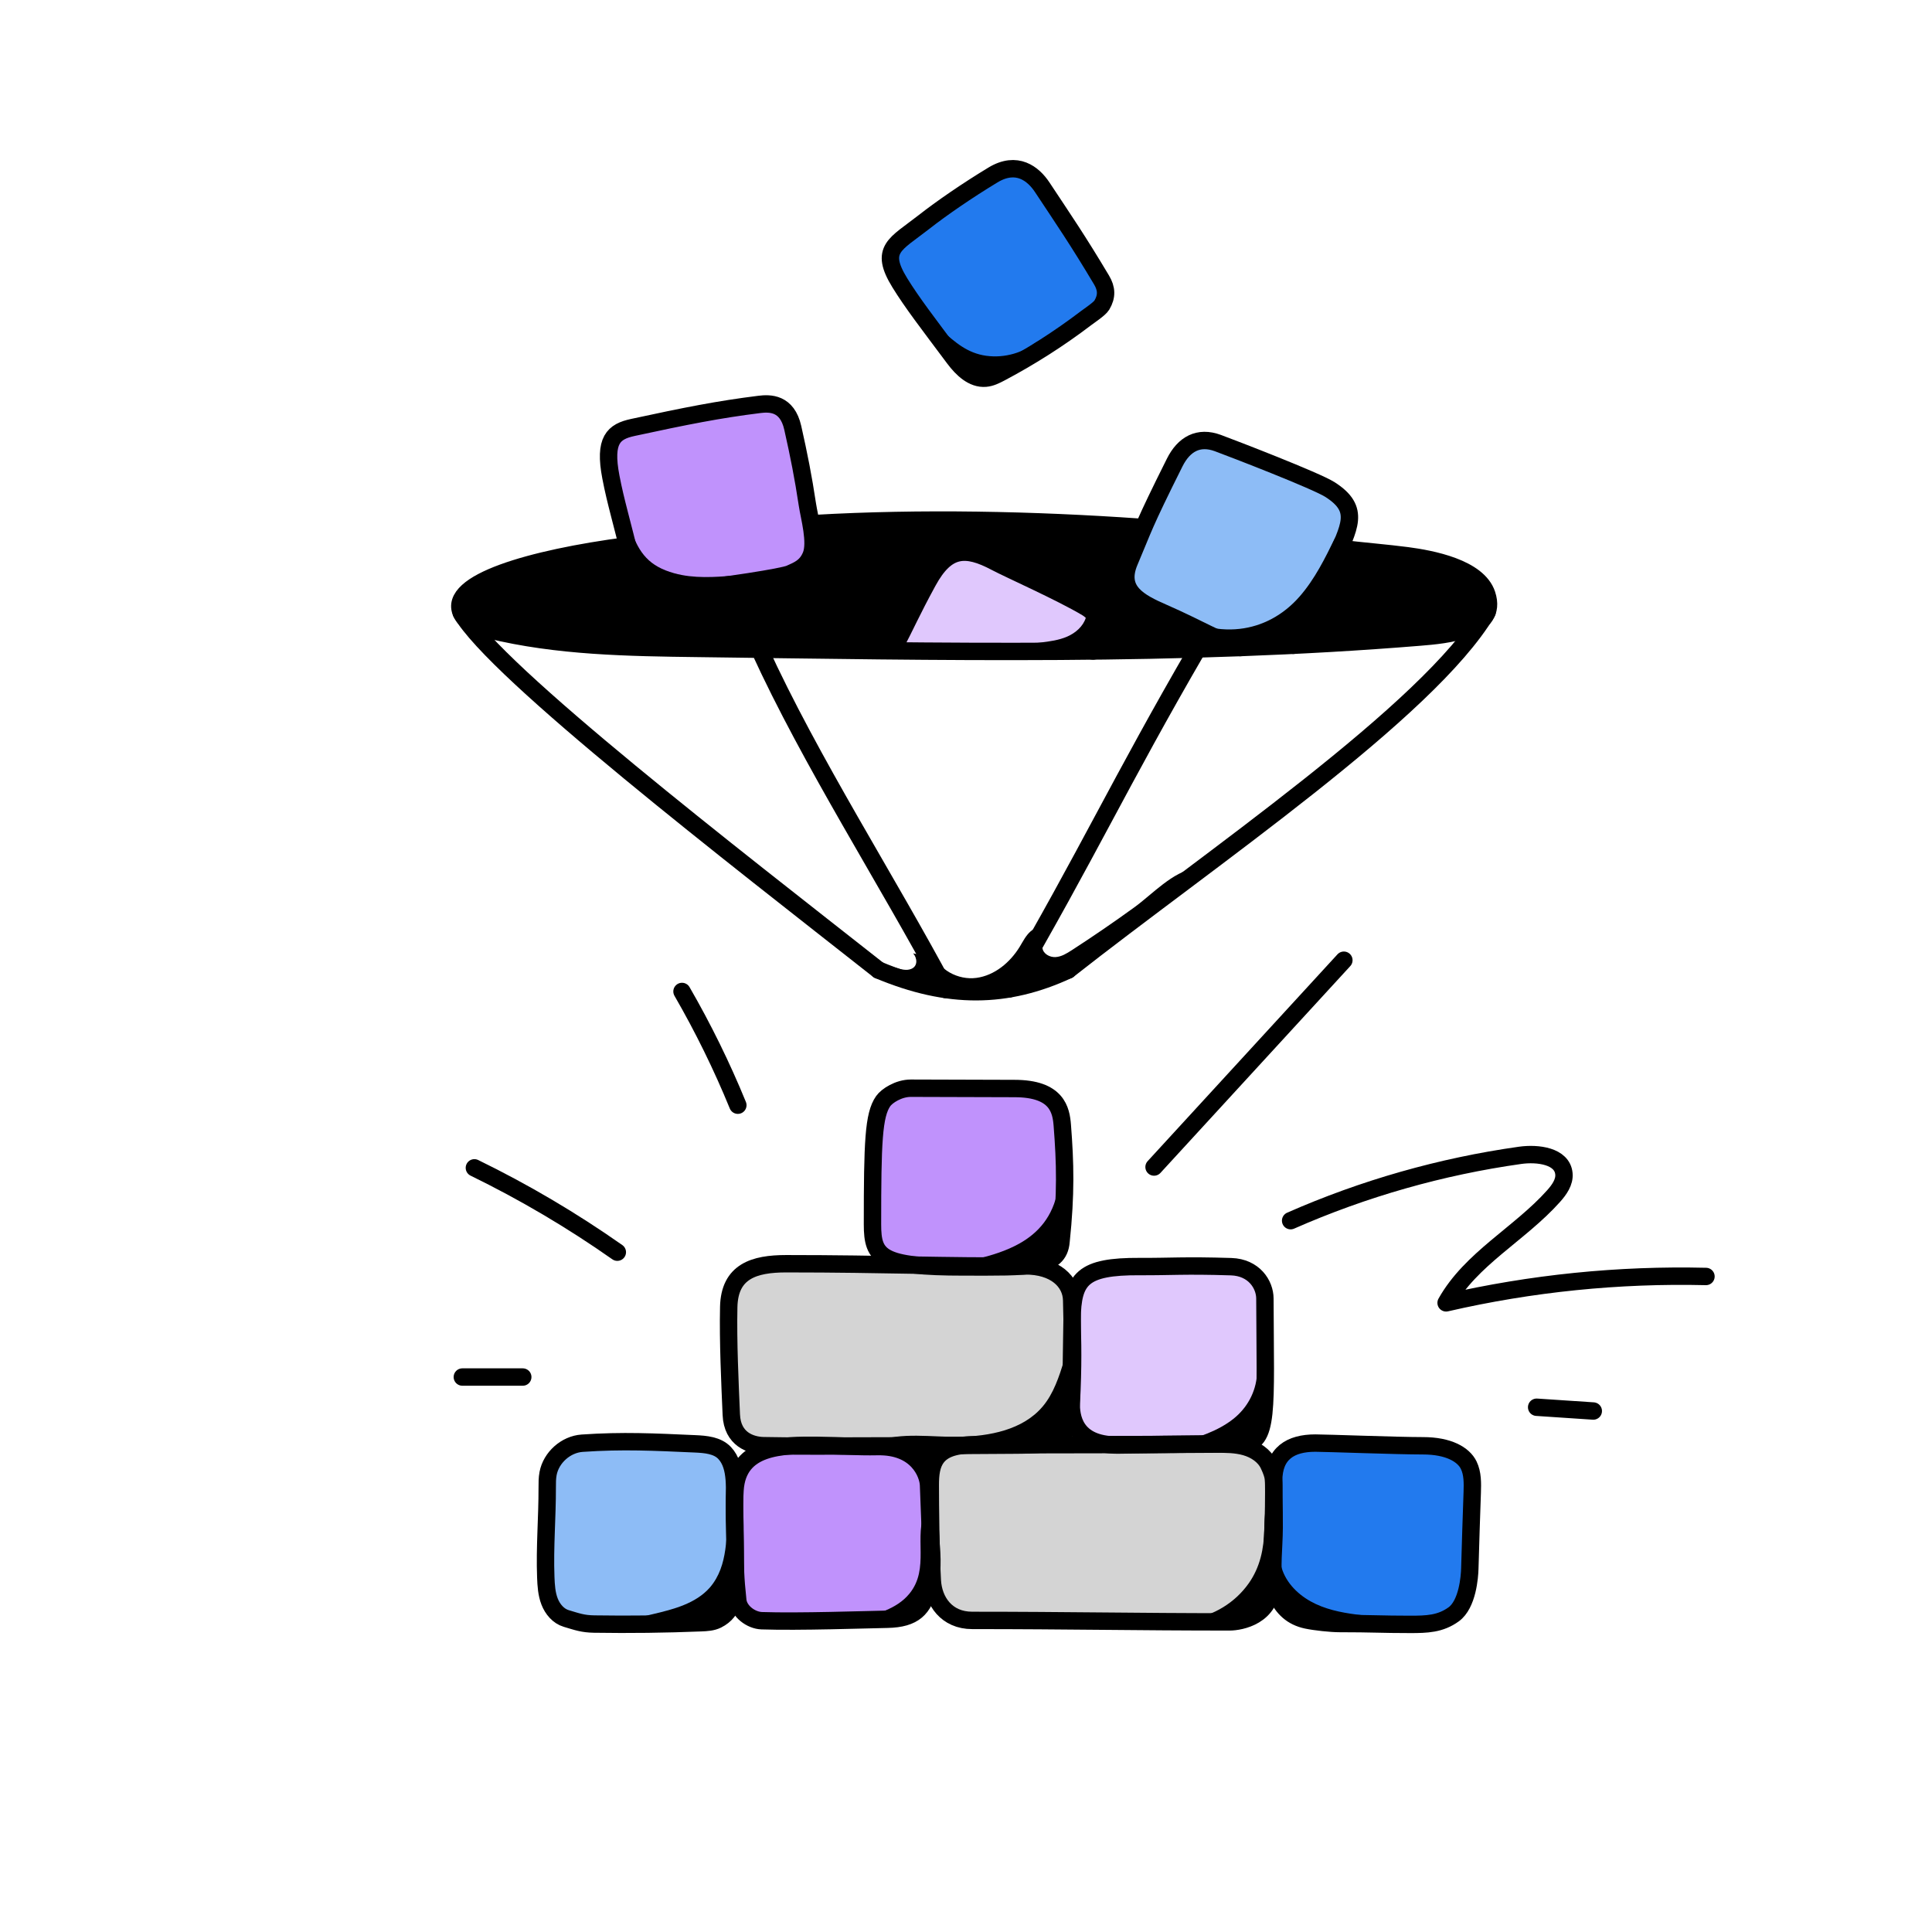 <svg width="2000" height="2000" viewBox="0 0 2000 2000" fill="none" xmlns="http://www.w3.org/2000/svg">
<path d="M1048.43 1495.99C1100.32 1495.74 1107.53 1493.86 1109.64 1439.27C1111.13 1400.7 1110.12 1384.55 1109.38 1345.96C1109.01 1326.79 1092.18 1310.15 1060.88 1310.44C976.451 1311.23 918.05 1308.21 813.85 1308.21C780.62 1308.21 755.211 1316.03 754.381 1352.93C753.581 1388.52 755.65 1432.14 757.04 1464.54C758.13 1490 777.281 1496.22 790.131 1496.56C834.361 1497.71 1024.32 1496.1 1048.43 1495.99Z" fill="#D4D4D4"/>
<path d="M1316.24 1639.38C1316.24 1673.1 1284.01 1678.96 1272.89 1678.96C1176.46 1678.96 1105.43 1677.44 1006.39 1677.44C979.89 1677.44 966.32 1657.55 965.13 1636.17C963.51 1607.11 963.03 1558.73 963.03 1537.32C963.03 1515.91 966.63 1495.7 1007.5 1495.7C1021.28 1495.7 1109.5 1495.44 1147.63 1495.44C1198.61 1495.44 1216.45 1495.11 1258.45 1494.96C1268.86 1494.92 1279.43 1494.91 1289.43 1497.79C1299.43 1500.67 1308.96 1506.89 1313.39 1516.31C1319.59 1529.51 1318.54 1532.36 1318.56 1546.94C1318.6 1583.33 1316.25 1600.11 1316.25 1639.37L1316.24 1639.38Z" fill="#D4D4D4"/>
<path d="M655.09 442.508C635.21 446.798 625.03 455.358 632.37 493.738C637.59 521.018 643.59 539.128 654.05 583.298C659.91 608.058 672.03 615.578 695.42 612.868C752.84 606.228 810.23 597.348 817.81 593.948C826.25 590.168 834.66 587.038 839.57 575.188C845.24 561.508 837.79 535.468 835.84 522.508C831.52 493.818 827.04 471.218 820.67 442.908C814.81 416.848 796.87 417.298 785.99 418.658C743.91 423.898 710.18 430.598 655.07 442.508H655.09Z" fill="#C092FC"/>
<path d="M1099.69 1164.97C1098.46 1149.24 1094.5 1126.83 1050.19 1126.83C1016.96 1126.83 974.26 1126.51 942.88 1126.51C930.18 1126.51 918.09 1134.45 914.28 1139.88C904.26 1154.15 903.19 1182.41 903.19 1267.45C903.19 1301.67 911.74 1311.55 997.69 1311.55C1065 1311.55 1096.22 1313.41 1098.39 1285.06C1103.6 1235.65 1102.73 1203.94 1099.69 1164.98V1164.97Z" fill="#C092FC"/>
<path d="M1156.9 1495.92C1163.75 1495.92 1237.04 1494.58 1285.26 1494.58C1313.99 1494.58 1309.81 1459.94 1309.42 1344.26C1309.37 1329.72 1298.22 1312 1274.42 1311.26C1225.47 1309.73 1212.08 1311.31 1179.7 1311.14C1120.63 1310.83 1110.29 1323.75 1109.81 1365.94C1109.47 1395.25 1108.78 1416.66 1108.91 1452.8C1108.95 1465.25 1110.99 1495.92 1156.9 1495.92Z" fill="#E0C8FD"/>
<path d="M908.36 1497.52C887.61 1497.96 866.87 1496.41 846.11 1496.21C809.42 1495.85 763.83 1496.41 760.89 1542.51C759.57 1563.2 760.81 1584.61 761.01 1605.35C761.18 1622.41 761.08 1631.99 763.77 1656.86C764.98 1668.02 777.34 1677.37 788.55 1677.76C826.47 1679.08 896.91 1676.64 918.44 1676.25C946.77 1675.73 956.02 1664.71 961.22 1643.73C967.17 1619.74 963.95 1609.04 963.02 1584.5C962.42 1568.78 961.82 1553.06 961.22 1537.34C960.77 1525.53 949.67 1496.64 908.36 1497.53V1497.52Z" fill="#C092FC"/>
<path d="M926.07 669.24C937.52 647.61 943.52 633.14 960.51 602.04C979.98 566.39 999.54 565.41 1030.82 582.03C1044.93 589.53 1098.32 613.17 1125.01 629.12C1138.73 637.32 1144.2 656.31 1131.48 673.92" fill="#E0C8FD"/>
<path d="M1504.85 1671.15C1519.18 1660.72 1521.34 1632.44 1521.56 1623.53C1522.19 1597.31 1523.23 1571.1 1524.06 1544.89C1524.36 1535.34 1524.58 1525.36 1520.42 1516.76C1515.09 1505.76 1499.65 1496.67 1473.06 1496.67C1446.47 1496.67 1372.85 1493.87 1361.64 1493.87C1336.11 1493.87 1318.48 1504.33 1318.48 1533.05C1318.48 1557.42 1319.74 1574.2 1318.49 1598.22C1317.62 1615 1316.25 1639.38 1321.63 1651.05C1327.96 1664.79 1337.41 1673.81 1352.67 1677.05C1361.36 1678.89 1377.77 1680.68 1386.65 1680.68C1421.46 1680.68 1429.18 1681.56 1459.9 1681.56C1476.84 1681.56 1491.03 1681.19 1504.86 1671.13L1504.85 1671.15Z" fill="#227AEE"/>
<path d="M1283.94 670.361C1263.31 664.261 1239.85 649.921 1204.47 634.481C1179.31 623.511 1156.3 611.671 1169.21 581.251C1184.35 545.631 1182.8 545.291 1216.03 478.831C1225.58 459.731 1240.7 451.251 1260.73 458.661C1276.79 464.601 1362.38 497.591 1376.81 506.801C1409.1 527.401 1396.46 545.481 1380.93 581.961C1376.94 591.321 1358.32 629.591 1338.78 668.001" fill="#8DBCF6"/>
<path d="M987.92 371.17C995.87 381.8 1006.98 392.58 1020.21 391.49C1025.72 391.04 1030.8 388.47 1035.69 385.89C1066.67 369.52 1096.3 350.61 1124.2 329.4C1127.79 326.67 1138.31 319.74 1140.62 315.86C1146.01 306.78 1145.71 298.87 1140.29 289.8C1115.72 248.6 1101.66 228.22 1078.92 193.87C1069.7 179.94 1052.65 166.16 1027.89 181.15C1001.14 197.34 974.74 215.53 956.41 229.89C926.78 253.09 909.92 257.78 931.53 292.83C944.25 313.46 960.13 334.02 987.92 371.18V371.17Z" fill="#227AEE"/>
<path d="M742.42 1676.8C737.31 1679.32 731.43 1679.62 725.74 1679.85C688.88 1681.34 651.98 1681.79 615.1 1681.22C603.33 1681.04 597.44 1678.82 586.16 1675.45C577.99 1673.02 571.95 1665.77 568.89 1657.82C565.83 1649.87 565.31 1641.19 564.99 1632.68C563.82 1601.65 566.55 1570.9 566.48 1539.95C566.47 1535.1 566.46 1530.21 567.36 1525.43C570.5 1508.76 585.78 1495.16 602.7 1494C644.86 1491.09 677.22 1492.78 719.45 1494.65C730.41 1495.14 742.53 1496.13 750.09 1504.08C763.64 1518.36 759.78 1543.84 760.38 1561.72C761.17 1585.13 760.95 1608.55 761.08 1631.97C761.17 1649.26 760.47 1667.9 742.42 1676.79V1676.8Z" fill="#8DBCF6"/>
<path d="M642.67 563.01C620.53 571.77 596.18 572.54 572.73 576.68C543.45 581.85 515.14 592.44 489.66 607.76C481.32 612.78 472.15 621.17 475.06 630.46C476.85 636.17 482.64 639.52 488.07 642.05C500.66 647.91 513.93 652.33 527.52 655.2C536.69 657.14 536.06 656.95 545.36 658.11C595.9 664.37 646.7 671.97 697.53 668.77C771.44 664.12 839.78 670.97 913.83 670.13C916.98 670.09 920.28 670.02 923.03 668.48C926.75 666.39 928.6 662.15 930.27 658.22C939.01 637.69 949.79 618.02 962.4 599.61C970.38 587.95 980.62 575.88 994.65 574.2C1003.97 573.08 1013.11 576.85 1021.74 580.54C1045.62 590.75 1069.5 600.96 1093.38 611.17C1106.9 616.95 1121 623.17 1130.1 634.71C1139.2 646.25 1141.17 664.86 1130.32 674.78C1179.39 672.77 1228.47 670.75 1277.54 668.74C1242.61 657.05 1209 641.44 1177.52 622.31C1172.59 619.31 1167.4 615.86 1165.4 610.45C1163.54 605.44 1164.84 599.86 1166.28 594.71C1170.96 577.95 1176.94 561.56 1184.15 545.73C1068.22 536.93 951.78 534.82 835.61 539.4C845.81 552.83 838.87 573.53 825.5 583.8C812.13 594.07 794.58 596.66 777.87 598.9C744.62 603.36 711.36 607.83 678.11 612.29C675.13 612.69 672.01 613.07 669.21 611.99C665.43 610.53 663.12 606.75 661.3 603.12C654.87 590.27 651.16 576.08 650.46 561.73C647.26 561.75 645.65 561.82 642.68 562.99L642.67 563.01Z" fill="black"/>
<path d="M1340.6 669.039C1367.17 667.669 1393.73 666.289 1420.3 664.919C1453.49 663.199 1487.39 661.329 1518.2 648.869C1527.09 645.269 1536.27 640.159 1540.08 631.359C1544.74 620.599 1539.45 607.579 1530.59 599.899C1521.73 592.219 1510.07 588.739 1498.72 585.799C1475.34 579.739 1408.42 557.159 1386.22 569.919C1377.1 575.159 1370.2 602.169 1365.89 611.549C1357.15 630.579 1348.73 649.739 1340.61 669.049L1340.6 669.039Z" fill="black"/>
<path d="M992.58 1487.4C1024.3 1486.82 1058.87 1480.29 1079.34 1456.05C1090.74 1442.55 1096.3 1425.2 1101.59 1408.34C1103.74 1427.85 1105.89 1447.35 1108.04 1466.86C1108.47 1470.78 1108.86 1474.96 1107.08 1478.48C1104.55 1483.49 1098.55 1485.52 1093.1 1486.88C1072.92 1491.9 1052.04 1494.11 1031.25 1493.41C1020.09 1493.04 1008.73 1491.85 997.9 1494.58C973.92 1500.61 957.56 1527.89 963.54 1551.89C959.67 1536.72 954 1521.51 943.32 1510.06C932.44 1498.39 918.76 1499.44 906.99 1492.27C932.57 1482.24 965.56 1487.9 992.58 1487.4Z" fill="black"/>
<path d="M1276.74 1468.84C1260.59 1481.63 1240.36 1487.9 1220.58 1493.64C1244.68 1501.36 1271.23 1501.2 1295.23 1493.18C1298.32 1492.15 1301.57 1490.84 1303.41 1488.15C1304.89 1486 1305.23 1483.28 1305.47 1480.68C1307.19 1462.3 1307.51 1440.64 1301.27 1423.08C1299.86 1441.26 1291.15 1457.42 1276.74 1468.84Z" fill="black"/>
<path d="M1055.07 1287.42C1042.02 1294.72 1026.78 1299.6 1010.57 1303.41C1037.66 1308.21 1065.66 1307.84 1092.62 1302.32C1104.98 1299.85 1096.28 1241.07 1095.01 1232.12C1089.82 1259.45 1075.02 1276.27 1055.08 1287.43L1055.07 1287.42Z" fill="black"/>
<path d="M734.84 1643.4C720.23 1660.02 697.23 1665.93 675.69 1670.99C668.07 1672.78 660.45 1674.57 652.83 1676.37C678.51 1681.1 704.97 1681.59 730.81 1677.82C742.29 1676.14 755.61 1671.94 759.01 1660.85C760.15 1657.12 759.94 1653.13 759.71 1649.24C758.01 1619.82 756.39 1590.4 754.59 1560.99C751.17 1589.05 754.59 1620.38 734.84 1643.41V1643.4Z" fill="black"/>
<path d="M941.38 1649.79C928.28 1665.81 906.6 1671.38 886.44 1676.05C900.52 1678 914.89 1677.81 928.91 1675.49C939.1 1673.8 949.87 1670.51 956.09 1662.25C962.16 1654.2 962.51 1643.35 962.62 1633.27C962.73 1622.4 962.85 1611.52 962.96 1600.65C963.08 1588.93 964.55 1573.07 958.12 1563.11C945.43 1590.56 962.84 1623.58 941.39 1649.8L941.38 1649.79Z" fill="black"/>
<path d="M1292.56 1639.22C1278.63 1658.94 1256.41 1672.6 1232.52 1676.11C1247.3 1679 1262.76 1679.88 1277.31 1675.99C1291.86 1672.09 1305.44 1662.95 1312.35 1649.57C1321.36 1665.45 1338.68 1675.54 1356.68 1678.59C1374.68 1681.64 1393.27 1678.28 1410.45 1672.09C1393.93 1670.25 1377.25 1667.52 1362.18 1660.51C1347.11 1653.5 1333.65 1641.7 1327.79 1626.15C1324.02 1616.15 1323.56 1605.25 1323.14 1594.56C1322.48 1577.72 1322.83 1560.36 1320.81 1543.69C1308.78 1553.09 1309.22 1569.25 1308.86 1582.95C1308.32 1603.36 1304.58 1622.21 1292.56 1639.23V1639.22Z" fill="black"/>
<path d="M1109.42 983.68C1104.29 987 1098.84 990.39 1092.74 990.77C1086.64 991.15 1079.82 987.34 1079.1 981.27C1078.28 974.41 1085.19 968.54 1084.82 961.64C1079.49 957.87 1071.75 959.88 1066.84 964.18C1061.92 968.48 1059 974.54 1055.59 980.11C1045.66 996.33 1029.62 1009.79 1010.77 1012.31C991.92 1014.83 970.92 1003.91 965.81 985.59C967.14 990.35 947.11 987.71 945.26 986.87C949.56 991.71 950.43 1000.19 943.18 1003.07C938.35 1004.99 932.91 1003.5 927.93 1001.99C921.32 999.99 914.71 998 908.11 996C909.79 1013.35 940.82 1018.32 953.85 1020.38C987.72 1025.73 1022.65 1026.23 1056.06 1018.56C1127.57 1002.14 1185.22 950.6 1237.28 898.9C1214.36 901.98 1192.46 926.07 1174.48 939.1C1153.19 954.53 1131.5 969.4 1109.43 983.69L1109.42 983.68Z" fill="black"/>
<path d="M1021.09 368.32C1039.95 370.91 1059.8 365.19 1074.39 352.96C1059.61 368.41 1041.79 380.94 1022.24 389.61C1020.13 390.55 1017.91 391.46 1015.6 391.39C1012.41 391.3 1009.6 389.37 1007.08 387.41C993.84 377.06 976.84 358.8 974.84 341.9C988.87 354.45 1001.45 365.63 1021.09 368.33V368.32Z" fill="black"/>
<path d="M651.71 557.142C652.22 554.372 652.72 551.612 653.23 548.842C661.58 572.832 672.18 586.282 698.01 593.442C718.33 599.082 739.86 597.472 760.89 595.832C731.64 608.162 699.99 614.742 668.26 615.112C665.96 615.142 663.53 615.102 661.56 613.912C659.34 612.572 658.15 610.052 657.17 607.652C650.75 591.932 645.96 571.992 649.04 555.062C656.5 557.602 660.21 567.882 665.79 574.632" fill="black"/>
<path d="M1283.23 651.012C1306.76 648.362 1328.31 636.922 1345.22 617.652C1361.13 599.512 1371.9 577.542 1382.47 555.852C1374.81 583.252 1364 609.642 1353.21 635.972C1350.89 641.632 1348.54 647.352 1344.87 652.252C1334.47 666.152 1315.1 670.822 1297.94 668.212C1278.2 665.222 1263.19 652.862 1244.65 647.702C1257.79 651.362 1270.78 652.412 1283.22 651.012H1283.23Z" fill="black"/>
<path d="M1042.64 669.521C1054.19 668.061 1065.74 666.611 1077.3 665.151C1086.62 663.971 1096.09 662.761 1104.71 659.021C1113.33 655.281 1121.13 648.591 1123.99 639.641C1134.69 641.231 1137.91 650.341 1138.13 661.161C1138.2 664.671 1137.63 668.541 1134.98 670.831C1133.1 672.461 1130.52 672.981 1128.06 673.391C1099.01 678.341 1071.65 674.761 1042.65 669.511L1042.64 669.521Z" fill="black"/>
<path d="M477.5 634.238C512.48 695.728 762.77 888.758 909.43 1004.22" stroke="black" stroke-width="18" stroke-linecap="round" stroke-linejoin="round"/>
<path d="M1539.47 633.479C1478.26 736.599 1252.37 888.76 1105.71 1004.21" stroke="black" stroke-width="18" stroke-linecap="round" stroke-linejoin="round"/>
<path d="M1180.57 545.839C1069.89 538.079 952.84 535.659 843.15 541.979" stroke="black" stroke-width="18" stroke-linecap="round" stroke-linejoin="round"/>
<path d="M649.61 564.939C548.98 578.119 463.45 603.309 477.51 634.239C482.34 644.849 494.92 649.159 506.25 651.939C577 669.309 650.59 670.329 723.43 671.259C973.03 674.439 1220.68 679.899 1469.83 659.499C1496.65 657.299 1551.53 652.659 1539.14 615.309C1534.56 601.489 1520.22 592.329 1504 586.229C1487.36 579.959 1468.74 576.909 1456.65 575.309C1437.32 572.749 1407.93 570.269 1388.5 567.889" stroke="black" stroke-width="18" stroke-linecap="round" stroke-linejoin="round"/>
<path d="M909.43 1004.21C981.62 1034.55 1042.27 1033.72 1105.71 1004.21" stroke="black" stroke-width="18" stroke-linecap="round" stroke-linejoin="round"/>
<path d="M655.09 442.508C635.21 446.798 625.03 455.358 632.37 493.738C637.59 521.018 643.59 539.128 654.05 583.298C659.91 608.058 672.03 615.578 695.42 612.868C752.84 606.228 810.23 597.348 817.81 593.948C826.25 590.168 834.66 587.038 839.57 575.188C845.24 561.508 837.79 535.468 835.84 522.508C831.52 493.818 827.04 471.218 820.67 442.908C814.81 416.848 796.87 417.298 785.99 418.658C743.91 423.898 710.18 430.598 655.07 442.508H655.09Z" stroke="black" stroke-width="18" stroke-linecap="round" stroke-linejoin="round"/>
<path d="M926.07 669.24C937.52 647.61 943.52 633.14 960.51 602.04C979.98 566.39 999.54 565.41 1030.82 582.03C1044.93 589.53 1098.32 613.17 1125.01 629.12C1138.73 637.32 1144.2 656.31 1131.48 673.92" stroke="black" stroke-width="18" stroke-linecap="round" stroke-linejoin="round"/>
<path d="M1283.94 670.361C1263.31 664.261 1239.85 649.921 1204.47 634.481C1179.31 623.511 1156.3 611.671 1169.21 581.251C1184.35 545.631 1182.8 545.291 1216.03 478.831C1225.58 459.731 1240.7 451.251 1260.73 458.661C1276.79 464.601 1362.38 497.591 1376.81 506.801C1409.1 527.401 1396.46 545.481 1380.93 581.961C1376.94 591.321 1358.32 629.591 1338.78 668.001" stroke="black" stroke-width="18" stroke-linecap="round" stroke-linejoin="round"/>
<path d="M987.92 371.17C995.87 381.8 1006.98 392.58 1020.21 391.49C1025.72 391.04 1030.8 388.47 1035.69 385.89C1066.67 369.52 1096.3 350.61 1124.2 329.4C1127.79 326.67 1138.31 319.74 1140.62 315.86C1146.01 306.78 1145.71 298.87 1140.29 289.8C1115.72 248.6 1101.66 228.22 1078.92 193.87C1069.7 179.94 1052.65 166.16 1027.89 181.15C1001.14 197.34 974.74 215.53 956.41 229.89C926.78 253.09 909.92 257.78 931.53 292.83C944.25 313.46 960.13 334.02 987.92 371.18V371.17Z" stroke="black" stroke-width="18" stroke-linecap="round" stroke-linejoin="round"/>
<path d="M786.19 672.09C839.22 788.22 918.75 911.66 978.8 1024.32" stroke="black" stroke-width="18" stroke-linecap="round" stroke-linejoin="round"/>
<path d="M1239.6 671.818C1158.83 810.878 1126.79 882.178 1044.34 1023.79" stroke="black" stroke-width="18" stroke-linecap="round" stroke-linejoin="round"/>
<path d="M1099.69 1164.97C1098.46 1149.24 1094.5 1126.83 1050.19 1126.83C1016.96 1126.83 974.26 1126.51 942.88 1126.51C930.18 1126.51 918.09 1134.45 914.28 1139.88C904.26 1154.15 903.19 1182.41 903.19 1267.45C903.19 1301.67 911.74 1311.55 997.69 1311.55C1065 1311.55 1096.22 1313.41 1098.39 1285.06C1103.6 1235.65 1102.73 1203.94 1099.69 1164.98V1164.97Z" stroke="black" stroke-width="18" stroke-linecap="round" stroke-linejoin="round"/>
<path d="M1048.43 1495.99C1100.32 1495.74 1107.53 1493.86 1109.64 1439.27C1111.13 1400.7 1110.12 1384.55 1109.38 1345.96C1109.01 1326.79 1092.18 1310.15 1060.88 1310.44C976.451 1311.23 918.05 1308.21 813.85 1308.21C780.62 1308.21 755.211 1316.03 754.381 1352.93C753.581 1388.52 755.65 1432.14 757.04 1464.54C758.13 1490 777.281 1496.22 790.131 1496.56C834.361 1497.71 1024.32 1496.1 1048.43 1495.99Z" stroke="black" stroke-width="18" stroke-linecap="round" stroke-linejoin="round"/>
<path d="M1156.9 1495.92C1163.75 1495.92 1237.04 1494.58 1285.26 1494.58C1313.99 1494.58 1309.81 1459.94 1309.42 1344.26C1309.37 1329.72 1298.22 1312 1274.42 1311.26C1225.47 1309.73 1212.08 1311.31 1179.7 1311.14C1120.63 1310.83 1110.29 1323.75 1109.81 1365.94C1109.47 1395.25 1108.78 1416.66 1108.91 1452.8C1108.95 1465.25 1110.99 1495.92 1156.9 1495.92Z" stroke="black" stroke-width="18" stroke-linecap="round" stroke-linejoin="round"/>
<path d="M742.42 1676.8C737.31 1679.32 731.43 1679.62 725.74 1679.85C688.88 1681.34 651.98 1681.79 615.1 1681.22C603.33 1681.04 597.44 1678.82 586.16 1675.45C577.99 1673.02 571.95 1665.77 568.89 1657.82C565.83 1649.87 565.31 1641.19 564.99 1632.68C563.82 1601.65 566.55 1570.9 566.48 1539.95C566.47 1535.1 566.46 1530.21 567.36 1525.43C570.5 1508.76 585.78 1495.16 602.7 1494C644.86 1491.09 677.22 1492.78 719.45 1494.65C730.41 1495.14 742.53 1496.13 750.09 1504.08C763.64 1518.36 759.78 1543.84 760.38 1561.72C761.17 1585.13 760.95 1608.55 761.08 1631.97C761.17 1649.26 760.47 1667.9 742.42 1676.79V1676.8Z" stroke="black" stroke-width="18" stroke-linecap="round" stroke-linejoin="round"/>
<path d="M908.36 1497.52C887.61 1497.96 866.87 1496.41 846.11 1496.21C809.42 1495.85 763.83 1496.41 760.89 1542.51C759.57 1563.2 760.81 1584.61 761.01 1605.35C761.18 1622.41 761.08 1631.99 763.77 1656.86C764.98 1668.02 777.34 1677.37 788.55 1677.76C826.47 1679.08 896.91 1676.64 918.44 1676.25C946.77 1675.73 956.02 1664.71 961.22 1643.73C967.17 1619.74 963.95 1609.04 963.02 1584.5C962.42 1568.78 961.82 1553.06 961.22 1537.34C960.77 1525.53 949.67 1496.64 908.36 1497.53V1497.52Z" stroke="black" stroke-width="18" stroke-linecap="round" stroke-linejoin="round"/>
<path d="M1316.24 1639.38C1316.24 1673.1 1284.01 1678.96 1272.89 1678.96C1176.46 1678.96 1105.43 1677.44 1006.39 1677.44C979.89 1677.44 966.32 1657.55 965.13 1636.17C963.51 1607.11 963.03 1558.73 963.03 1537.32C963.03 1515.91 966.63 1495.7 1007.5 1495.7C1021.28 1495.7 1109.5 1495.44 1147.63 1495.44C1198.61 1495.44 1216.45 1495.11 1258.45 1494.96C1268.86 1494.92 1279.43 1494.91 1289.43 1497.79C1299.43 1500.67 1308.96 1506.89 1313.39 1516.31C1319.59 1529.51 1318.54 1532.36 1318.56 1546.94C1318.6 1583.33 1316.25 1600.11 1316.25 1639.37L1316.24 1639.38Z" stroke="black" stroke-width="18" stroke-linecap="round" stroke-linejoin="round"/>
<path d="M1504.85 1671.15C1519.18 1660.72 1521.34 1632.44 1521.56 1623.53C1522.19 1597.31 1523.23 1571.1 1524.06 1544.89C1524.36 1535.34 1524.58 1525.36 1520.42 1516.76C1515.09 1505.76 1499.65 1496.67 1473.06 1496.67C1446.47 1496.67 1372.85 1493.87 1361.64 1493.87C1336.11 1493.87 1318.48 1504.33 1318.48 1533.05C1318.48 1557.42 1319.74 1574.2 1318.49 1598.22C1317.62 1615 1316.25 1639.38 1321.63 1651.05C1327.96 1664.79 1337.41 1673.81 1352.67 1677.05C1361.36 1678.89 1377.77 1680.68 1386.65 1680.68C1421.46 1680.68 1429.18 1681.56 1459.9 1681.56C1476.84 1681.56 1491.03 1681.19 1504.86 1671.13L1504.85 1671.15Z" stroke="black" stroke-width="18" stroke-linecap="round" stroke-linejoin="round"/>
<path d="M706.01 1026.36C727.9 1064.24 747.23 1103.61 763.81 1144.1" stroke="black" stroke-width="18" stroke-linecap="round" stroke-linejoin="round"/>
<path d="M1391.17 994.02C1325.67 1065.38 1260.17 1136.74 1194.67 1208.1" stroke="black" stroke-width="18" stroke-linecap="round" stroke-linejoin="round"/>
<path d="M1336.05 1263.63C1411.64 1230.34 1491.82 1207.51 1573.61 1196C1591.88 1193.43 1617.26 1196.67 1618.97 1215.04C1619.79 1223.78 1614.07 1231.69 1608.23 1238.24C1573.28 1277.42 1522.71 1302.93 1497 1348.71C1585.06 1328.43 1675.68 1319.23 1766.02 1321.4" stroke="black" stroke-width="18" stroke-linecap="round" stroke-linejoin="round"/>
<path d="M491.08 1208.94C542.61 1234.08 592.14 1263.31 639.05 1296.26" stroke="black" stroke-width="18" stroke-linecap="round" stroke-linejoin="round"/>
<path d="M478.61 1425.5H541.16" stroke="black" stroke-width="18" stroke-linecap="round" stroke-linejoin="round"/>
<path d="M1590.73 1456.77C1610.28 1458.07 1629.82 1459.38 1649.37 1460.68" stroke="black" stroke-width="18" stroke-linecap="round" stroke-linejoin="round"/>
</svg>
